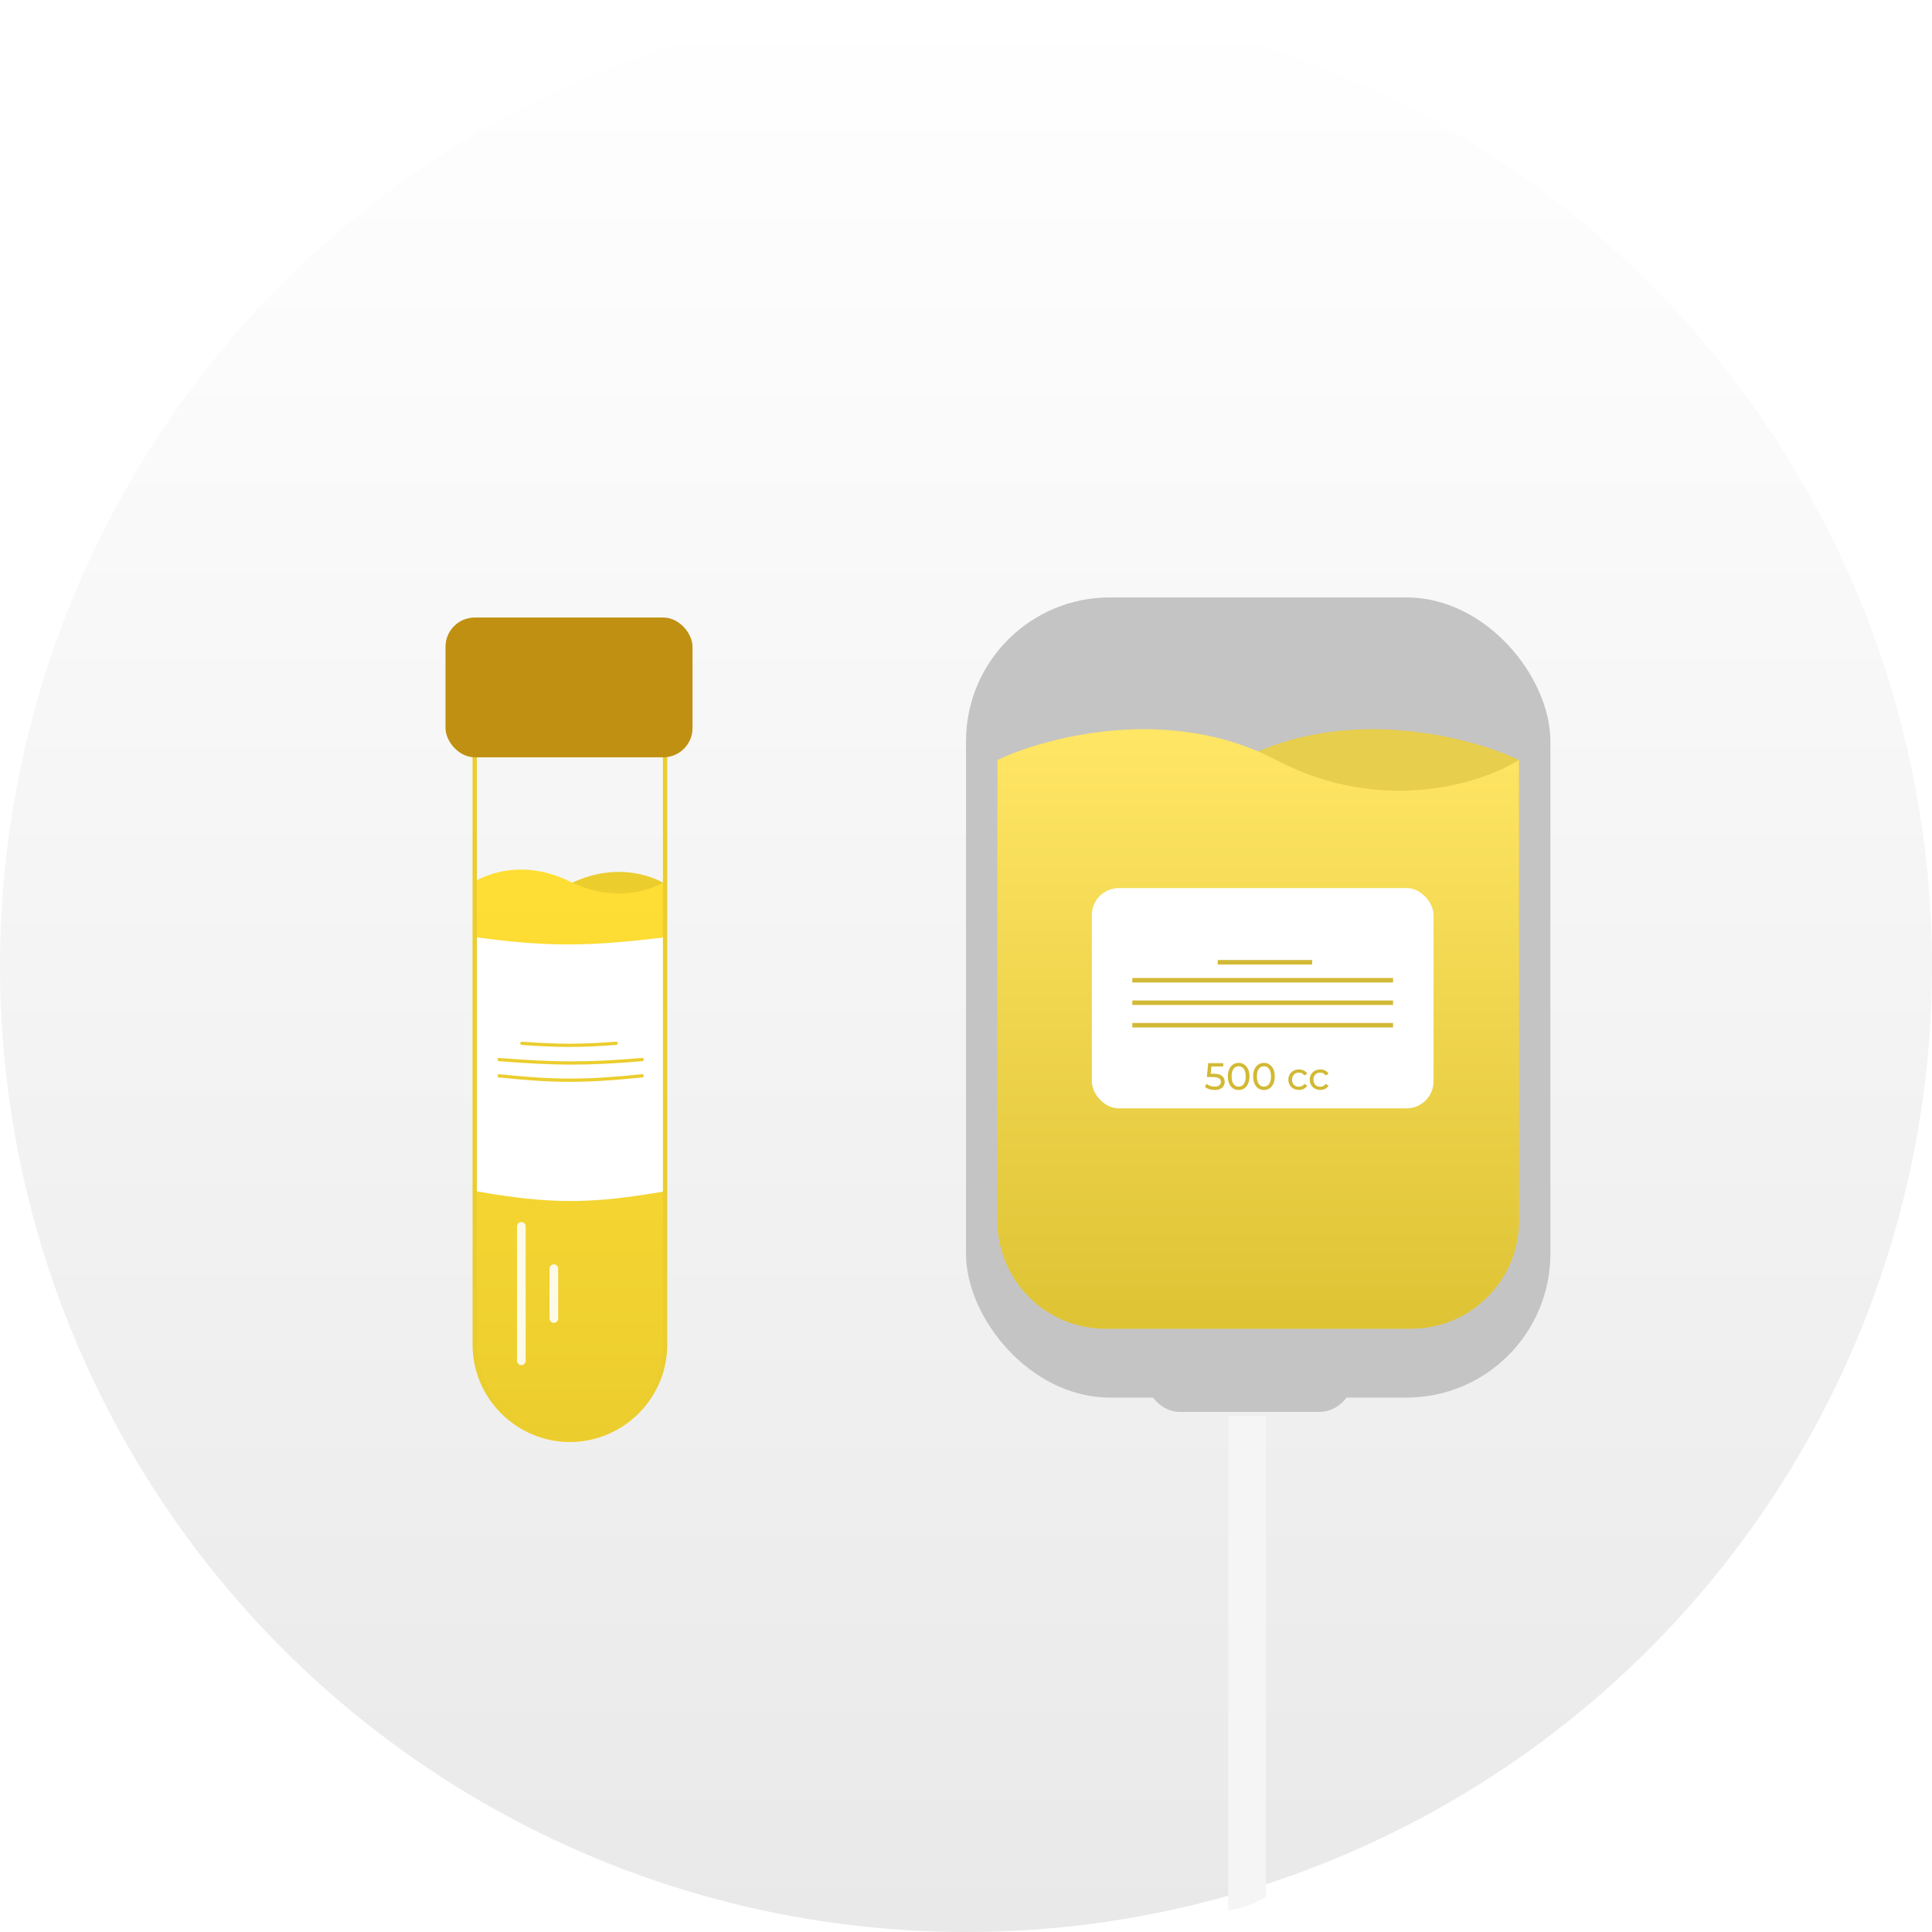 <svg width="438" height="438" viewBox="0 0 438 438" fill="none" xmlns="http://www.w3.org/2000/svg">
<circle cx="219" cy="219" r="219" fill="url(#paint0_linear)"/>
<g filter="url(#filter0_i)">
<path d="M278.449 317.849H286.996V427C283.842 428.681 281.953 429.346 278.449 430L278.449 317.849Z" fill="#F5F5F5"/>
</g>
<g filter="url(#filter1_i)">
<rect x="259.765" y="303.25" width="46.879" height="15.287" rx="7.643" fill="#C4C4C4"/>
</g>
<g filter="url(#filter2_i)">
<rect x="219" y="130" width="132.485" height="181.402" rx="32.612" fill="#C4C4C4"/>
</g>
<path d="M250.593 301.211H319.892C333.401 301.211 344.351 290.261 344.351 276.753V172.293C333.311 167.028 305.217 159.656 281.166 172.293C257.115 184.93 234.457 177.559 226.134 172.293V276.753C226.134 290.261 237.084 301.211 250.593 301.211Z" fill="#E7CE4C"/>
<path d="M319.892 301.211H250.592C237.084 301.211 226.134 290.261 226.134 276.753V172.293C237.174 167.028 265.268 159.656 289.319 172.293C313.37 184.93 336.028 177.559 344.351 172.293V276.753C344.351 290.261 333.401 301.211 319.892 301.211Z" fill="url(#paint1_linear)"/>
<rect x="247.535" y="201.338" width="77.453" height="49.937" rx="6.115" fill="white"/>
<line x1="276.07" y1="218.153" x2="297.472" y2="218.153" stroke="#D2B935" stroke-width="1.019"/>
<line x1="256.707" y1="222.23" x2="315.816" y2="222.23" stroke="#D2B935" stroke-width="1.019"/>
<line x1="256.707" y1="227.325" x2="315.816" y2="227.325" stroke="#D2B935" stroke-width="1.019"/>
<line x1="256.707" y1="232.421" x2="315.816" y2="232.421" stroke="#D2B935" stroke-width="1.019"/>
<path d="M275.144 243.427C276.004 243.427 276.634 243.591 277.035 243.917C277.442 244.238 277.645 244.679 277.645 245.241C277.645 245.596 277.559 245.917 277.387 246.203C277.221 246.484 276.966 246.707 276.622 246.873C276.284 247.034 275.866 247.114 275.368 247.114C274.944 247.114 274.534 247.051 274.139 246.925C273.743 246.793 273.417 246.613 273.159 246.384L273.554 245.705C273.761 245.899 274.024 246.057 274.345 246.177C274.666 246.292 275.004 246.349 275.359 246.349C275.812 246.349 276.161 246.255 276.407 246.066C276.66 245.871 276.786 245.607 276.786 245.275C276.786 244.914 276.648 244.642 276.373 244.459C276.098 244.27 275.628 244.175 274.964 244.175H273.597L273.915 241.03H277.31V241.777H274.637L274.474 243.427H275.144ZM280.818 247.114C280.342 247.114 279.918 246.994 279.546 246.753C279.179 246.507 278.89 246.152 278.678 245.687C278.466 245.223 278.36 244.673 278.36 244.037C278.36 243.402 278.466 242.852 278.678 242.387C278.89 241.923 279.179 241.571 279.546 241.33C279.918 241.084 280.342 240.961 280.818 240.961C281.288 240.961 281.706 241.084 282.073 241.33C282.445 241.571 282.737 241.923 282.949 242.387C283.161 242.852 283.267 243.402 283.267 244.037C283.267 244.673 283.161 245.223 282.949 245.687C282.737 246.152 282.445 246.507 282.073 246.753C281.706 246.994 281.288 247.114 280.818 247.114ZM280.818 246.349C281.299 246.349 281.683 246.152 281.97 245.756C282.262 245.361 282.408 244.788 282.408 244.037C282.408 243.287 282.262 242.714 281.97 242.319C281.683 241.923 281.299 241.726 280.818 241.726C280.331 241.726 279.941 241.923 279.649 242.319C279.363 242.714 279.22 243.287 279.22 244.037C279.22 244.788 279.363 245.361 279.649 245.756C279.941 246.152 280.331 246.349 280.818 246.349ZM286.55 247.114C286.074 247.114 285.65 246.994 285.278 246.753C284.911 246.507 284.622 246.152 284.41 245.687C284.198 245.223 284.092 244.673 284.092 244.037C284.092 243.402 284.198 242.852 284.41 242.387C284.622 241.923 284.911 241.571 285.278 241.33C285.65 241.084 286.074 240.961 286.55 240.961C287.02 240.961 287.438 241.084 287.805 241.33C288.177 241.571 288.469 241.923 288.681 242.387C288.893 242.852 288.999 243.402 288.999 244.037C288.999 244.673 288.893 245.223 288.681 245.687C288.469 246.152 288.177 246.507 287.805 246.753C287.438 246.994 287.02 247.114 286.55 247.114ZM286.55 246.349C287.031 246.349 287.415 246.152 287.702 245.756C287.994 245.361 288.14 244.788 288.14 244.037C288.14 243.287 287.994 242.714 287.702 242.319C287.415 241.923 287.031 241.726 286.55 241.726C286.063 241.726 285.673 241.923 285.381 242.319C285.095 242.714 284.951 243.287 284.951 244.037C284.951 244.788 285.095 245.361 285.381 245.756C285.673 246.152 286.063 246.349 286.55 246.349ZM294.487 247.097C294.023 247.097 293.607 246.997 293.241 246.796C292.88 246.596 292.596 246.321 292.39 245.971C292.184 245.616 292.08 245.215 292.08 244.768C292.08 244.321 292.184 243.923 292.39 243.573C292.596 243.218 292.88 242.943 293.241 242.748C293.607 242.548 294.023 242.448 294.487 242.448C294.899 242.448 295.266 242.531 295.587 242.697C295.913 242.863 296.165 243.104 296.343 243.419L295.716 243.823C295.572 243.605 295.395 243.442 295.183 243.333C294.971 243.224 294.736 243.169 294.478 243.169C294.18 243.169 293.911 243.235 293.67 243.367C293.435 243.499 293.249 243.688 293.112 243.934C292.98 244.175 292.914 244.453 292.914 244.768C292.914 245.089 292.98 245.372 293.112 245.619C293.249 245.859 293.435 246.046 293.67 246.177C293.911 246.309 294.18 246.375 294.478 246.375C294.736 246.375 294.971 246.321 295.183 246.212C295.395 246.103 295.572 245.94 295.716 245.722L296.343 246.117C296.165 246.432 295.913 246.676 295.587 246.848C295.266 247.014 294.899 247.097 294.487 247.097ZM299.329 247.097C298.865 247.097 298.45 246.997 298.083 246.796C297.722 246.596 297.438 246.321 297.232 245.971C297.026 245.616 296.923 245.215 296.923 244.768C296.923 244.321 297.026 243.923 297.232 243.573C297.438 243.218 297.722 242.943 298.083 242.748C298.45 242.548 298.865 242.448 299.329 242.448C299.742 242.448 300.108 242.531 300.429 242.697C300.756 242.863 301.008 243.104 301.185 243.419L300.558 243.823C300.415 243.605 300.237 243.442 300.025 243.333C299.813 243.224 299.578 243.169 299.32 243.169C299.023 243.169 298.753 243.235 298.513 243.367C298.278 243.499 298.092 243.688 297.954 243.934C297.822 244.175 297.756 244.453 297.756 244.768C297.756 245.089 297.822 245.372 297.954 245.619C298.092 245.859 298.278 246.046 298.513 246.177C298.753 246.309 299.023 246.375 299.32 246.375C299.578 246.375 299.813 246.321 300.025 246.212C300.237 246.103 300.415 245.94 300.558 245.722L301.185 246.117C301.008 246.432 300.756 246.676 300.429 246.848C300.108 247.014 299.742 247.097 299.329 247.097Z" fill="#D2B935"/>
<path d="M150.781 200.378C150.781 200.378 141.527 194.282 129.201 200.378C116.876 206.474 107.622 200.378 107.622 200.378V305.331C107.622 317.249 117.283 326.911 129.201 326.911V326.911C141.119 326.911 150.781 317.249 150.781 305.331V200.378Z" fill="url(#paint2_linear)"/>
<path d="M107.622 199.852C107.622 199.852 116.876 193.756 129.201 199.852C141.527 205.948 150.78 199.852 150.78 199.852V304.806C150.78 316.724 141.119 326.385 129.201 326.385V326.385C117.283 326.385 107.622 316.724 107.622 304.806V199.852Z" fill="url(#paint3_linear)"/>
<path d="M107.632 212.443C124.403 214.752 133.855 214.576 151.106 212.443V270.006C134.159 273.002 124.746 273.078 107.632 270.006V212.443Z" fill="white"/>
<path d="M150.78 155.713V304.806C150.78 316.724 141.119 326.385 129.201 326.385V326.385C117.283 326.385 107.622 316.724 107.622 304.806V155.713" stroke="#EBCD2E" stroke-width="0.981"/>
<rect x="101" y="140" width="56.001" height="31.685" rx="6.632" fill="#C09012"/>
<line x1="118.192" y1="278.036" x2="118.192" y2="308.495" stroke="white" stroke-opacity="0.89" stroke-width="1.962" stroke-linecap="round" stroke-linejoin="round"/>
<line x1="125.56" y1="287.615" x2="125.56" y2="298.916" stroke="white" stroke-opacity="0.89" stroke-width="1.962" stroke-linecap="round" stroke-linejoin="round"/>
<path d="M118.316 236.528C126.664 237.123 131.338 237.148 139.685 236.528" stroke="#EBCD2E" stroke-width="0.737" stroke-linecap="round"/>
<path d="M113.158 240.212C125.82 241.213 132.919 241.279 145.58 240.212" stroke="#EBCD2E" stroke-width="0.737" stroke-linecap="round"/>
<path d="M113.158 243.896C125.71 245.226 132.768 245.215 145.58 243.896" stroke="#EBCD2E" stroke-width="0.737" stroke-linecap="round"/>
<defs>
<filter id="filter0_i" x="278.449" y="317.849" width="8.547" height="115.259" filterUnits="userSpaceOnUse" color-interpolation-filters="sRGB">
<feFlood flood-opacity="0" result="BackgroundImageFix"/>
<feBlend mode="normal" in="SourceGraphic" in2="BackgroundImageFix" result="shape"/>
<feColorMatrix in="SourceAlpha" type="matrix" values="0 0 0 0 0 0 0 0 0 0 0 0 0 0 0 0 0 0 127 0" result="hardAlpha"/>
<feOffset dy="3.108"/>
<feGaussianBlur stdDeviation="1.554"/>
<feComposite in2="hardAlpha" operator="arithmetic" k2="-1" k3="1"/>
<feColorMatrix type="matrix" values="0 0 0 0 0 0 0 0 0 0 0 0 0 0 0 0 0 0 0.25 0"/>
<feBlend mode="normal" in2="shape" result="effect1_innerShadow"/>
</filter>
<filter id="filter1_i" x="259.765" y="303.25" width="46.879" height="16.841" filterUnits="userSpaceOnUse" color-interpolation-filters="sRGB">
<feFlood flood-opacity="0" result="BackgroundImageFix"/>
<feBlend mode="normal" in="SourceGraphic" in2="BackgroundImageFix" result="shape"/>
<feColorMatrix in="SourceAlpha" type="matrix" values="0 0 0 0 0 0 0 0 0 0 0 0 0 0 0 0 0 0 127 0" result="hardAlpha"/>
<feMorphology radius="2.331" operator="erode" in="SourceAlpha" result="effect1_innerShadow"/>
<feOffset dy="1.554"/>
<feGaussianBlur stdDeviation="1.554"/>
<feComposite in2="hardAlpha" operator="arithmetic" k2="-1" k3="1"/>
<feColorMatrix type="matrix" values="0 0 0 0 0 0 0 0 0 0 0 0 0 0 0 0 0 0 0.25 0"/>
<feBlend mode="normal" in2="shape" result="effect1_innerShadow"/>
</filter>
<filter id="filter2_i" x="219" y="130" width="132.485" height="184.51" filterUnits="userSpaceOnUse" color-interpolation-filters="sRGB">
<feFlood flood-opacity="0" result="BackgroundImageFix"/>
<feBlend mode="normal" in="SourceGraphic" in2="BackgroundImageFix" result="shape"/>
<feColorMatrix in="SourceAlpha" type="matrix" values="0 0 0 0 0 0 0 0 0 0 0 0 0 0 0 0 0 0 127 0" result="hardAlpha"/>
<feOffset dy="5.439"/>
<feGaussianBlur stdDeviation="1.554"/>
<feComposite in2="hardAlpha" operator="arithmetic" k2="-1" k3="1"/>
<feColorMatrix type="matrix" values="0 0 0 0 1 0 0 0 0 1 0 0 0 0 1 0 0 0 0.25 0"/>
<feBlend mode="normal" in2="shape" result="effect1_innerShadow"/>
</filter>
<linearGradient id="paint0_linear" x1="219" y1="0" x2="219" y2="438" gradientUnits="userSpaceOnUse">
<stop stop-color="white"/>
<stop offset="1" stop-color="#E9E9E9"/>
</linearGradient>
<linearGradient id="paint1_linear" x1="285.242" y1="165.316" x2="285.242" y2="301.211" gradientUnits="userSpaceOnUse">
<stop stop-color="#FFE665"/>
<stop offset="1" stop-color="#DEC334"/>
</linearGradient>
<linearGradient id="paint2_linear" x1="129.201" y1="197.669" x2="129.201" y2="326.911" gradientUnits="userSpaceOnUse">
<stop stop-color="#EBCD2E"/>
<stop offset="1" stop-color="#FFDE34"/>
</linearGradient>
<linearGradient id="paint3_linear" x1="129.201" y1="197.143" x2="129.201" y2="326.385" gradientUnits="userSpaceOnUse">
<stop stop-color="#FFDE34"/>
<stop offset="1" stop-color="#EBCD2E"/>
</linearGradient>
</defs>
</svg>
